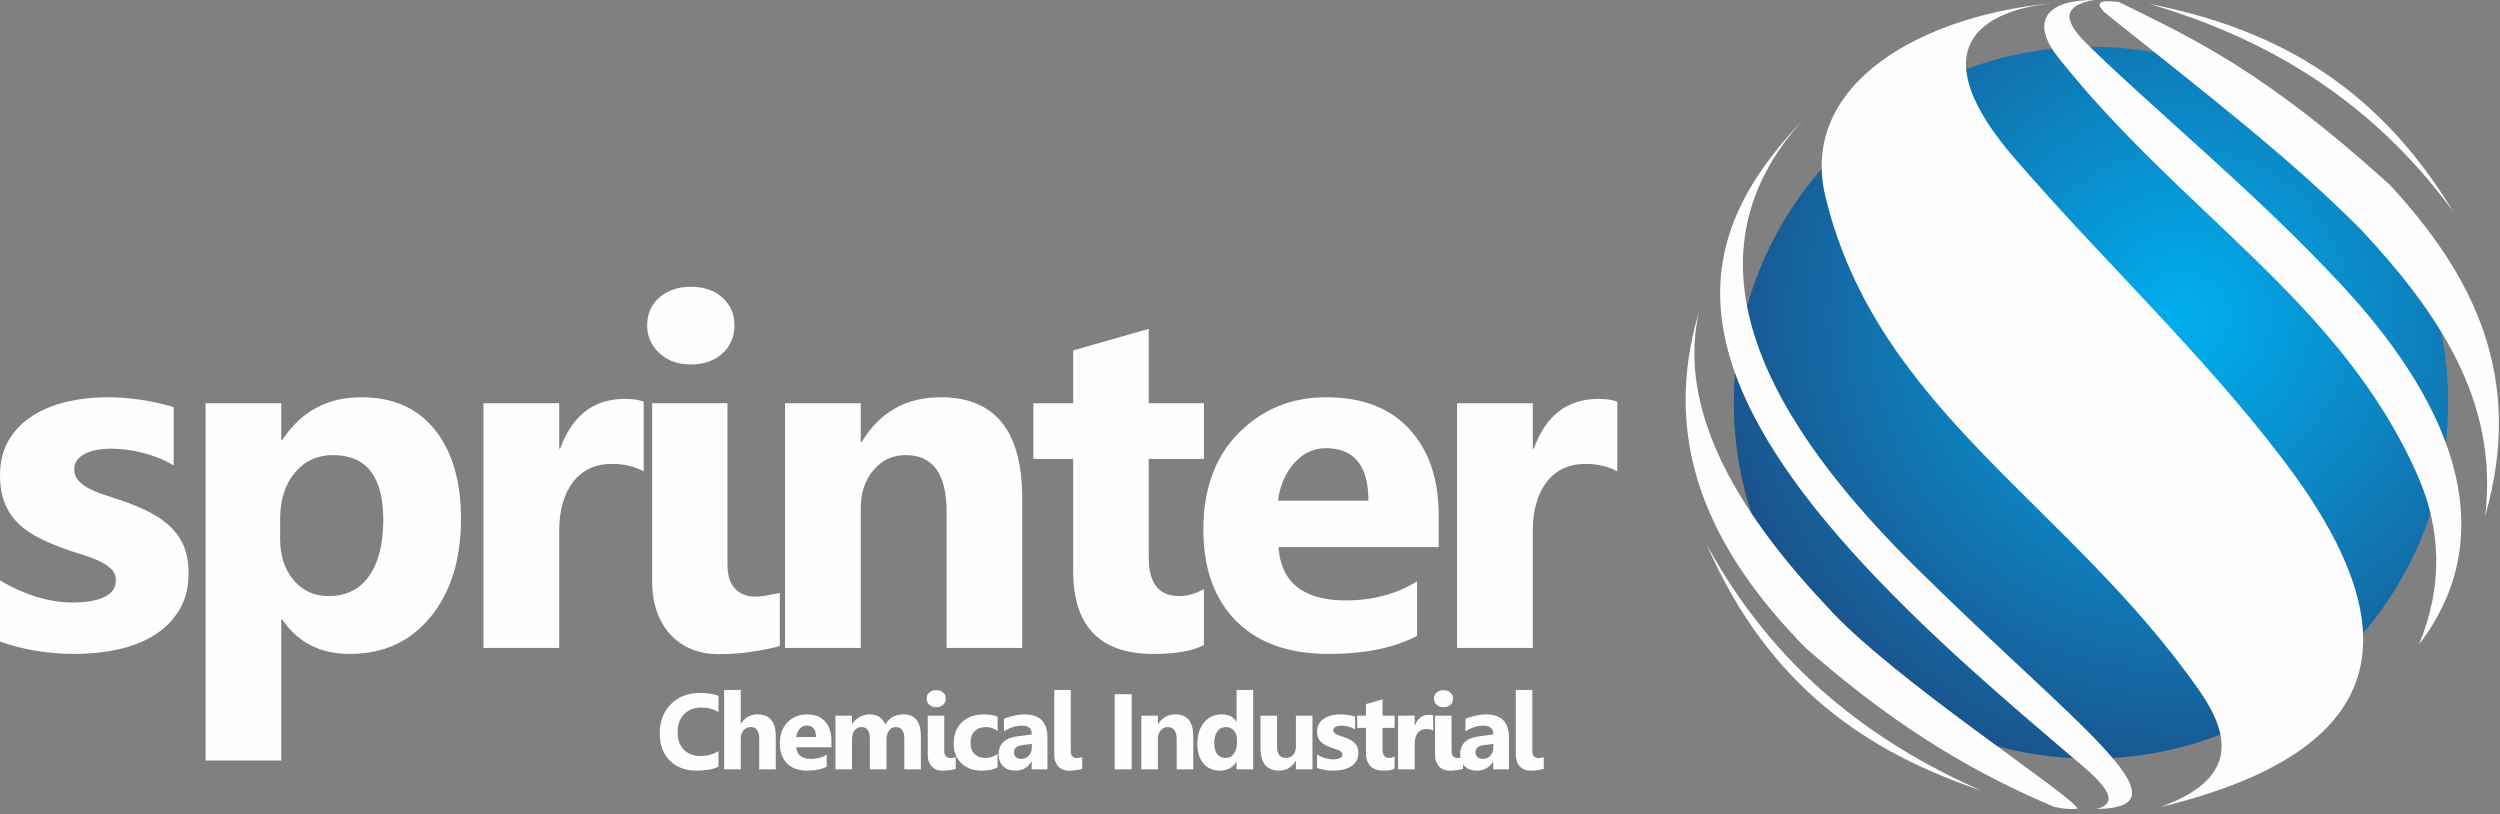 <svg xmlns="http://www.w3.org/2000/svg" width="132" height="43" viewBox="0 0 132 43" fill="none"><rect x="0" y="0" width="132" height="43" fill="#808080" stroke="none"/><path fill-rule="evenodd" clip-rule="evenodd" d="M110.405 2.469C120.82 2.469 129.263 10.882 129.263 21.261C129.263 31.64 120.82 40.054 110.405 40.054C99.99 40.054 91.546 31.64 91.546 21.261C91.546 10.882 99.99 2.469 110.405 2.469Z" fill="url(#paint0_radial_4_11)"></path><path fill-rule="evenodd" clip-rule="evenodd" d="M113.474 0.203C119.626 1.419 125.288 4.142 129.542 11.192C125.228 5.278 119.685 2.019 113.474 0.203ZM111.862 0.099C111.36 0.059 110.356 -0.075 111.161 0.688C116.346 4.84 120.847 8.281 124.669 12.131C128.754 16.52 131.954 21.213 131.214 27.255C133.343 19.84 130.539 14.483 126.193 9.769C119.524 3.718 115.77 2.024 111.862 0.099ZM110.151 2.278C108.815 0.958 109.03 0.272 110.58 2.25579e-05C107.833 -0.006 107.283 1.288 108.675 3.037C115.266 11.32 123.585 15.935 127.629 25.057C128.952 28.04 128.956 31.036 127.724 34.026C132.022 28.418 129.822 21.716 123.676 15.091C119.081 10.137 113.613 5.697 110.151 2.278H110.151ZM106.361 8.347C101.572 2.802 104.136 0.457 108.906 0.122C101.489 0.676 94.939 4.437 96.388 10.403C99.127 21.675 109.219 26.59 116.115 36.447C117.815 38.877 118.123 41.157 114.064 42.615C126.176 39.675 127.549 33.46 120.529 24.247C116.228 18.602 111.001 13.719 106.361 8.347V8.347ZM100.996 29.799C92.383 21.248 88.867 12.995 95.425 6.085C90.086 11.627 87.445 18.117 98.589 30.004C102.102 33.751 105.859 36.964 109.938 40.422C111.439 41.695 111.792 42.443 110.688 42.715C115.902 42.651 109.512 38.252 100.996 29.799ZM96.418 31.972C90.724 25.942 88.705 20.823 89.712 16.453C87.651 23.331 90.23 29.001 95.312 34.185C99.39 37.77 103.473 40.513 108.466 42.603C108.935 42.709 109.315 42.738 109.689 42.702C109.576 42.089 99.791 35.783 96.418 31.972V31.972ZM104.605 41.741C98.664 39.735 93.407 36.299 90.113 28.756C93.615 35.18 98.685 39.132 104.605 41.741Z" fill="#FEFEFE"></path><path d="M0 33.872V30.641C0.661 31.037 1.319 31.331 1.971 31.524C2.624 31.718 3.242 31.813 3.826 31.813C4.535 31.813 5.097 31.718 5.503 31.524C5.914 31.331 6.117 31.037 6.117 30.641C6.117 30.387 6.026 30.176 5.84 30.008C5.654 29.84 5.417 29.694 5.123 29.569C4.833 29.444 4.513 29.327 4.167 29.228C3.822 29.125 3.489 29.013 3.169 28.888C2.654 28.694 2.2 28.483 1.807 28.263C1.414 28.04 1.085 27.781 0.817 27.484C0.553 27.191 0.35 26.851 0.212 26.463C0.069 26.075 1.11432e-05 25.618 1.11432e-05 25.089C1.11432e-05 24.365 0.16 23.74 0.476 23.219C0.791 22.698 1.215 22.271 1.742 21.94C2.269 21.608 2.875 21.362 3.554 21.207C4.232 21.052 4.941 20.975 5.676 20.975C6.251 20.975 6.83 21.018 7.423 21.108C8.015 21.194 8.598 21.324 9.169 21.492V24.572C8.663 24.274 8.123 24.055 7.543 23.908C6.964 23.762 6.398 23.689 5.84 23.689C5.576 23.689 5.33 23.71 5.101 23.757C4.868 23.801 4.66 23.87 4.483 23.96C4.306 24.046 4.167 24.163 4.068 24.3C3.964 24.438 3.917 24.598 3.917 24.774C3.917 25.007 3.99 25.209 4.141 25.377C4.297 25.545 4.492 25.692 4.738 25.812C4.984 25.937 5.257 26.045 5.555 26.14C5.853 26.239 6.152 26.338 6.45 26.437C6.981 26.622 7.461 26.825 7.894 27.044C8.322 27.264 8.693 27.518 9 27.815C9.307 28.108 9.545 28.453 9.709 28.849C9.874 29.246 9.956 29.715 9.956 30.262C9.956 31.029 9.791 31.684 9.454 32.227C9.121 32.769 8.68 33.209 8.127 33.549C7.574 33.889 6.934 34.139 6.212 34.294C5.49 34.449 4.742 34.527 3.964 34.527C2.537 34.527 1.219 34.307 1.11432e-05 33.872L0 33.872ZM14.903 32.709H14.851V40.157H10.853V21.289H14.851V23.232H14.903C15.893 21.729 17.281 20.975 19.071 20.975C20.752 20.975 22.049 21.547 22.965 22.698C23.882 23.844 24.34 25.407 24.34 27.385C24.34 29.538 23.804 31.266 22.736 32.571C21.669 33.876 20.247 34.527 18.474 34.527C16.913 34.527 15.725 33.924 14.903 32.709L14.903 32.709ZM14.791 27.41V28.444C14.791 29.336 15.024 30.064 15.5 30.628C15.971 31.193 16.594 31.473 17.363 31.473C18.271 31.473 18.98 31.124 19.481 30.422C19.983 29.72 20.238 28.724 20.238 27.436C20.238 25.162 19.347 24.029 17.575 24.029C16.758 24.029 16.088 24.339 15.569 24.955C15.05 25.575 14.791 26.394 14.791 27.41L14.791 27.41ZM33.987 24.886C33.502 24.623 32.94 24.494 32.301 24.494C31.432 24.494 30.753 24.813 30.26 25.446C29.772 26.084 29.525 26.945 29.525 28.04V34.212H25.527V21.289H29.525V23.689H29.577C30.213 21.935 31.35 21.061 32.996 21.061C33.42 21.061 33.749 21.113 33.987 21.212V24.886H33.987ZM36.475 19.243C35.8 19.243 35.247 19.045 34.815 18.644C34.382 18.244 34.17 17.757 34.17 17.175C34.17 16.576 34.382 16.09 34.815 15.71C35.247 15.332 35.8 15.142 36.475 15.142C37.158 15.142 37.715 15.332 38.139 15.71C38.567 16.09 38.779 16.576 38.779 17.175C38.779 17.782 38.567 18.278 38.139 18.666C37.715 19.049 37.158 19.243 36.475 19.243V19.243ZM38.411 29.831C38.411 30.379 38.541 30.796 38.804 31.076C39.068 31.356 39.418 31.499 39.855 31.499C40.075 31.499 40.296 31.477 40.512 31.434C40.733 31.395 40.953 31.352 41.173 31.309V34.113C40.689 34.238 40.184 34.342 39.648 34.419C39.112 34.501 38.55 34.54 37.97 34.54C37.439 34.54 36.954 34.454 36.518 34.277C36.085 34.1 35.714 33.846 35.403 33.51C35.096 33.178 34.858 32.778 34.689 32.308C34.521 31.834 34.434 31.305 34.434 30.714V21.289H38.411V29.831V29.831ZM53.971 34.212H49.981V27.032C49.981 25.028 49.264 24.029 47.829 24.029C47.137 24.029 46.566 24.292 46.121 24.821C45.672 25.351 45.447 26.028 45.447 26.842V34.212H41.448V21.289H45.447V23.335H45.499C46.454 21.759 47.842 20.975 49.666 20.975C52.536 20.975 53.971 22.749 53.971 26.299V34.212L53.971 34.212ZM63.566 34.062C62.974 34.372 62.084 34.527 60.895 34.527C58.076 34.527 56.663 33.067 56.663 30.15V24.231H54.562V21.289H56.663V18.502L60.653 17.365V21.289H63.566V24.231H60.653V29.452C60.653 30.801 61.189 31.473 62.261 31.473C62.684 31.473 63.121 31.352 63.566 31.107V34.062ZM75.962 28.888H67.502C67.636 30.762 68.825 31.701 71.06 31.701C72.487 31.701 73.74 31.365 74.821 30.693V33.571C73.624 34.208 72.067 34.527 70.148 34.527C68.056 34.527 66.43 33.95 65.272 32.791C64.118 31.636 63.538 30.021 63.538 27.953C63.538 25.808 64.161 24.107 65.415 22.853C66.664 21.599 68.198 20.975 70.022 20.975C71.912 20.975 73.377 21.535 74.41 22.651C75.444 23.77 75.962 25.291 75.962 27.208V28.888V28.888ZM72.253 26.437C72.253 24.589 71.501 23.663 69.997 23.663C69.357 23.663 68.799 23.926 68.332 24.456C67.861 24.985 67.58 25.649 67.477 26.437H72.253ZM85.393 24.886C84.908 24.623 84.346 24.494 83.707 24.494C82.838 24.494 82.159 24.813 81.666 25.446C81.178 26.084 80.931 26.945 80.931 28.04V34.212H76.933V21.289H80.931V23.689H80.983C81.619 21.935 82.756 21.061 84.403 21.061C84.826 21.061 85.155 21.113 85.393 21.212V24.886H85.393Z" fill="#FEFEFE"></path><path d="M37.936 40.48C37.646 40.619 37.267 40.689 36.799 40.689C36.188 40.689 35.709 40.511 35.359 40.153C35.009 39.795 34.835 39.319 34.835 38.723C34.835 38.089 35.031 37.575 35.424 37.18C35.817 36.786 36.327 36.589 36.954 36.589C37.343 36.589 37.67 36.638 37.936 36.736V37.596C37.67 37.437 37.367 37.358 37.026 37.358C36.653 37.358 36.351 37.474 36.122 37.709C35.892 37.943 35.778 38.26 35.778 38.66C35.778 39.043 35.886 39.349 36.103 39.576C36.319 39.804 36.61 39.918 36.977 39.918C37.327 39.918 37.646 39.833 37.936 39.663V40.48H37.936ZM40.962 40.62H40.088V39.011C40.088 38.596 39.937 38.389 39.633 38.389C39.478 38.389 39.352 38.447 39.256 38.563C39.16 38.679 39.111 38.827 39.111 39.005V40.62H38.235V36.429H39.111V38.209H39.122C39.337 37.883 39.628 37.72 39.996 37.72C40.641 37.72 40.962 38.107 40.962 38.881V40.62L40.962 40.62ZM43.899 39.454H42.045C42.075 39.864 42.335 40.07 42.825 40.07C43.137 40.07 43.412 39.996 43.649 39.849V40.48C43.386 40.619 43.045 40.689 42.625 40.689C42.166 40.689 41.81 40.562 41.557 40.309C41.304 40.056 41.177 39.702 41.177 39.249C41.177 38.779 41.313 38.406 41.588 38.131C41.862 37.857 42.198 37.72 42.598 37.72C43.011 37.72 43.332 37.843 43.559 38.087C43.785 38.333 43.899 38.666 43.899 39.086V39.454ZM43.086 38.917C43.086 38.512 42.922 38.309 42.592 38.309C42.452 38.309 42.33 38.366 42.227 38.483C42.124 38.599 42.062 38.744 42.04 38.917H43.086L43.086 38.917ZM48.622 40.62H47.748V39.005C47.748 38.595 47.597 38.389 47.294 38.389C47.15 38.389 47.032 38.45 46.941 38.574C46.85 38.698 46.805 38.852 46.805 39.036V40.62H45.929V38.989C45.929 38.589 45.779 38.389 45.482 38.389C45.332 38.389 45.212 38.448 45.123 38.566C45.033 38.684 44.987 38.844 44.987 39.047V40.62H44.111V37.789H44.987V38.231H44.999C45.09 38.081 45.217 37.957 45.38 37.863C45.544 37.767 45.723 37.72 45.917 37.72C46.319 37.72 46.594 37.896 46.741 38.248C46.958 37.896 47.276 37.72 47.696 37.72C48.313 37.72 48.622 38.099 48.622 38.859V40.62L48.622 40.62ZM49.432 37.341C49.284 37.341 49.163 37.297 49.068 37.209C48.973 37.122 48.927 37.015 48.927 36.888C48.927 36.756 48.973 36.65 49.068 36.567C49.163 36.483 49.284 36.442 49.432 36.442C49.581 36.442 49.703 36.483 49.796 36.567C49.89 36.65 49.936 36.756 49.936 36.888C49.936 37.021 49.89 37.129 49.796 37.214C49.703 37.298 49.581 37.341 49.432 37.341ZM49.856 39.66C49.856 39.78 49.884 39.872 49.942 39.933C50 39.995 50.077 40.026 50.172 40.026C50.221 40.026 50.269 40.021 50.316 40.011C50.364 40.003 50.413 39.993 50.461 39.984V40.599C50.355 40.626 50.244 40.649 50.127 40.665C50.009 40.684 49.886 40.692 49.759 40.692C49.643 40.692 49.537 40.673 49.441 40.634C49.346 40.596 49.265 40.54 49.197 40.467C49.13 40.394 49.077 40.306 49.041 40.203C49.003 40.099 48.985 39.983 48.985 39.854V37.789H49.856V39.66L49.856 39.66ZM52.674 40.518C52.476 40.632 52.19 40.689 51.817 40.689C51.38 40.689 51.027 40.558 50.757 40.294C50.487 40.03 50.352 39.691 50.352 39.273C50.352 38.792 50.496 38.414 50.785 38.136C51.075 37.859 51.462 37.72 51.947 37.72C52.282 37.72 52.524 37.764 52.674 37.852V38.594C52.491 38.457 52.286 38.389 52.061 38.389C51.809 38.389 51.611 38.462 51.462 38.609C51.316 38.755 51.242 38.957 51.242 39.216C51.242 39.466 51.313 39.663 51.453 39.806C51.593 39.949 51.788 40.02 52.033 40.02C52.252 40.02 52.465 39.952 52.674 39.815V40.518H52.674ZM55.303 40.62H54.474V40.213H54.462C54.272 40.53 53.99 40.689 53.617 40.689C53.34 40.689 53.123 40.612 52.965 40.456C52.807 40.3 52.728 40.092 52.728 39.832C52.728 39.283 53.055 38.966 53.708 38.881L54.48 38.779C54.48 38.469 54.311 38.315 53.974 38.315C53.636 38.315 53.314 38.415 53.009 38.615V37.958C53.131 37.895 53.297 37.84 53.51 37.792C53.721 37.744 53.914 37.72 54.088 37.72C54.898 37.72 55.303 38.123 55.303 38.928V40.62L55.303 40.62ZM54.48 39.47V39.279L53.963 39.345C53.678 39.382 53.536 39.511 53.536 39.73C53.536 39.829 53.57 39.911 53.639 39.975C53.709 40.038 53.803 40.07 53.922 40.07C54.086 40.07 54.22 40.013 54.324 39.9C54.427 39.787 54.48 39.643 54.48 39.47L54.48 39.47ZM56.537 39.66C56.537 39.78 56.565 39.872 56.623 39.933C56.681 39.995 56.758 40.026 56.853 40.026C56.901 40.026 56.95 40.021 56.997 40.011C57.045 40.003 57.094 39.993 57.142 39.984V40.599C57.036 40.626 56.925 40.649 56.808 40.665C56.69 40.684 56.567 40.692 56.44 40.692C56.324 40.692 56.218 40.673 56.122 40.634C56.027 40.596 55.946 40.54 55.878 40.467C55.81 40.394 55.758 40.306 55.721 40.203C55.684 40.099 55.666 39.983 55.666 39.854V36.429H56.537V39.66L56.537 39.66ZM59.752 40.62H58.855V36.655H59.752V40.62ZM63.005 40.62H62.13V39.047C62.13 38.608 61.973 38.389 61.659 38.389C61.507 38.389 61.382 38.447 61.285 38.563C61.186 38.679 61.137 38.827 61.137 39.005V40.62H60.261V37.789H61.137V38.237H61.148C61.358 37.892 61.662 37.72 62.061 37.72C62.69 37.72 63.005 38.109 63.005 38.886V40.62L63.005 40.62ZM66.169 40.62H65.292V40.23H65.282C65.082 40.536 64.788 40.689 64.402 40.689C64.047 40.689 63.761 40.565 63.544 40.315C63.328 40.065 63.22 39.716 63.22 39.268C63.22 38.8 63.339 38.425 63.578 38.143C63.817 37.861 64.129 37.72 64.515 37.72C64.882 37.72 65.137 37.85 65.282 38.113H65.292V36.429H66.169V40.62ZM65.309 39.243V39.03C65.309 38.846 65.255 38.693 65.148 38.571C65.041 38.45 64.901 38.389 64.73 38.389C64.535 38.389 64.383 38.465 64.274 38.617C64.165 38.77 64.11 38.978 64.11 39.243C64.11 39.492 64.163 39.684 64.268 39.818C64.374 39.953 64.52 40.02 64.707 40.02C64.885 40.02 65.03 39.949 65.141 39.808C65.253 39.665 65.309 39.477 65.309 39.243H65.309ZM69.298 40.62H68.424V40.189H68.41C68.193 40.522 67.904 40.689 67.542 40.689C66.883 40.689 66.554 40.292 66.554 39.498V37.789H67.428V39.421C67.428 39.82 67.587 40.02 67.906 40.02C68.063 40.02 68.188 39.965 68.282 39.856C68.377 39.746 68.424 39.597 68.424 39.409V37.789H69.298V40.62V40.62ZM69.54 40.546V39.838C69.685 39.925 69.829 39.989 69.972 40.031C70.115 40.074 70.251 40.095 70.379 40.095C70.534 40.095 70.657 40.074 70.746 40.031C70.836 39.989 70.881 39.925 70.881 39.838C70.881 39.782 70.861 39.736 70.82 39.699C70.779 39.662 70.727 39.63 70.663 39.603C70.599 39.575 70.529 39.55 70.453 39.528C70.378 39.506 70.305 39.481 70.235 39.454C70.122 39.411 70.022 39.365 69.936 39.317C69.85 39.268 69.778 39.211 69.719 39.146C69.662 39.082 69.617 39.007 69.587 38.922C69.555 38.837 69.54 38.737 69.54 38.621C69.54 38.463 69.576 38.326 69.645 38.212C69.714 38.098 69.807 38.004 69.922 37.931C70.038 37.859 70.17 37.805 70.319 37.771C70.468 37.737 70.623 37.72 70.784 37.72C70.91 37.72 71.037 37.729 71.167 37.749C71.296 37.768 71.424 37.796 71.549 37.833V38.508C71.438 38.443 71.32 38.395 71.193 38.363C71.066 38.331 70.942 38.315 70.82 38.315C70.762 38.315 70.708 38.319 70.658 38.33C70.607 38.339 70.561 38.354 70.523 38.374C70.484 38.393 70.453 38.418 70.432 38.448C70.409 38.479 70.399 38.514 70.399 38.552C70.399 38.603 70.415 38.648 70.448 38.684C70.482 38.721 70.524 38.753 70.579 38.78C70.632 38.807 70.692 38.831 70.757 38.852C70.823 38.873 70.888 38.895 70.953 38.917C71.07 38.957 71.175 39.002 71.27 39.05C71.364 39.098 71.445 39.154 71.512 39.219C71.579 39.283 71.632 39.358 71.668 39.445C71.704 39.532 71.722 39.635 71.722 39.755C71.722 39.923 71.686 40.066 71.612 40.185C71.539 40.304 71.442 40.4 71.321 40.475C71.2 40.549 71.059 40.604 70.901 40.638C70.743 40.672 70.579 40.689 70.409 40.689C70.096 40.689 69.808 40.641 69.54 40.546H69.54ZM73.635 40.587C73.505 40.655 73.31 40.689 73.05 40.689C72.432 40.689 72.123 40.369 72.123 39.73V38.433H71.662V37.789H72.123V37.178L72.997 36.929V37.789H73.635V38.433H72.997V39.577C72.997 39.873 73.114 40.02 73.349 40.02C73.442 40.02 73.538 39.993 73.635 39.94V40.587V40.587ZM75.673 38.577C75.567 38.52 75.444 38.491 75.304 38.491C75.114 38.491 74.965 38.561 74.857 38.7C74.75 38.839 74.696 39.028 74.696 39.268V40.62H73.82V37.789H74.696V38.315H74.707C74.847 37.931 75.096 37.739 75.457 37.739C75.549 37.739 75.621 37.75 75.673 37.772V38.577H75.673ZM76.219 37.341C76.071 37.341 75.949 37.297 75.855 37.209C75.76 37.122 75.714 37.015 75.714 36.888C75.714 36.756 75.76 36.65 75.855 36.567C75.949 36.483 76.071 36.442 76.219 36.442C76.368 36.442 76.49 36.483 76.583 36.567C76.677 36.65 76.723 36.756 76.723 36.888C76.723 37.021 76.677 37.129 76.583 37.214C76.49 37.298 76.368 37.341 76.219 37.341ZM76.643 39.66C76.643 39.78 76.671 39.872 76.729 39.933C76.787 39.995 76.864 40.026 76.959 40.026C77.007 40.026 77.056 40.021 77.103 40.011C77.151 40.003 77.2 39.993 77.248 39.984V40.599C77.142 40.626 77.031 40.649 76.914 40.665C76.796 40.684 76.673 40.692 76.546 40.692C76.43 40.692 76.323 40.673 76.228 40.634C76.133 40.596 76.052 40.54 75.984 40.467C75.916 40.394 75.864 40.306 75.827 40.203C75.79 40.099 75.772 39.983 75.772 39.854V37.789H76.643V39.66L76.643 39.66ZM79.672 40.62H78.842V40.213H78.831C78.641 40.53 78.358 40.689 77.985 40.689C77.709 40.689 77.492 40.612 77.334 40.456C77.175 40.3 77.097 40.092 77.097 39.832C77.097 39.283 77.424 38.966 78.076 38.881L78.848 38.779C78.848 38.469 78.68 38.315 78.342 38.315C78.004 38.315 77.682 38.415 77.377 38.615V37.958C77.499 37.895 77.666 37.84 77.878 37.792C78.089 37.744 78.283 37.72 78.457 37.72C79.267 37.72 79.672 38.123 79.672 38.928V40.62L79.672 40.62ZM78.848 39.47V39.279L78.332 39.345C78.047 39.382 77.905 39.511 77.905 39.73C77.905 39.829 77.939 39.911 78.008 39.975C78.078 40.038 78.172 40.07 78.29 40.07C78.455 40.07 78.589 40.013 78.693 39.9C78.796 39.787 78.848 39.643 78.848 39.47L78.848 39.47ZM80.905 39.66C80.905 39.78 80.934 39.872 80.992 39.933C81.049 39.995 81.126 40.026 81.222 40.026C81.27 40.026 81.318 40.021 81.366 40.011C81.414 40.003 81.462 39.993 81.511 39.984V40.599C81.404 40.626 81.294 40.649 81.176 40.665C81.059 40.684 80.936 40.692 80.809 40.692C80.692 40.692 80.586 40.673 80.491 40.634C80.396 40.596 80.314 40.54 80.246 40.467C80.179 40.394 80.127 40.306 80.09 40.203C80.053 40.099 80.034 39.983 80.034 39.854V36.429H80.906V39.66L80.905 39.66Z" fill="#FEFEFE"></path><defs><radialGradient id="paint0_radial_4_11" cx="0" cy="0" r="1" gradientUnits="userSpaceOnUse" gradientTransform="translate(115.308 16.751) scale(26.671 26.578)"><stop stop-color="#00AFEF"></stop><stop offset="1" stop-color="#1C4D86"></stop></radialGradient></defs></svg>